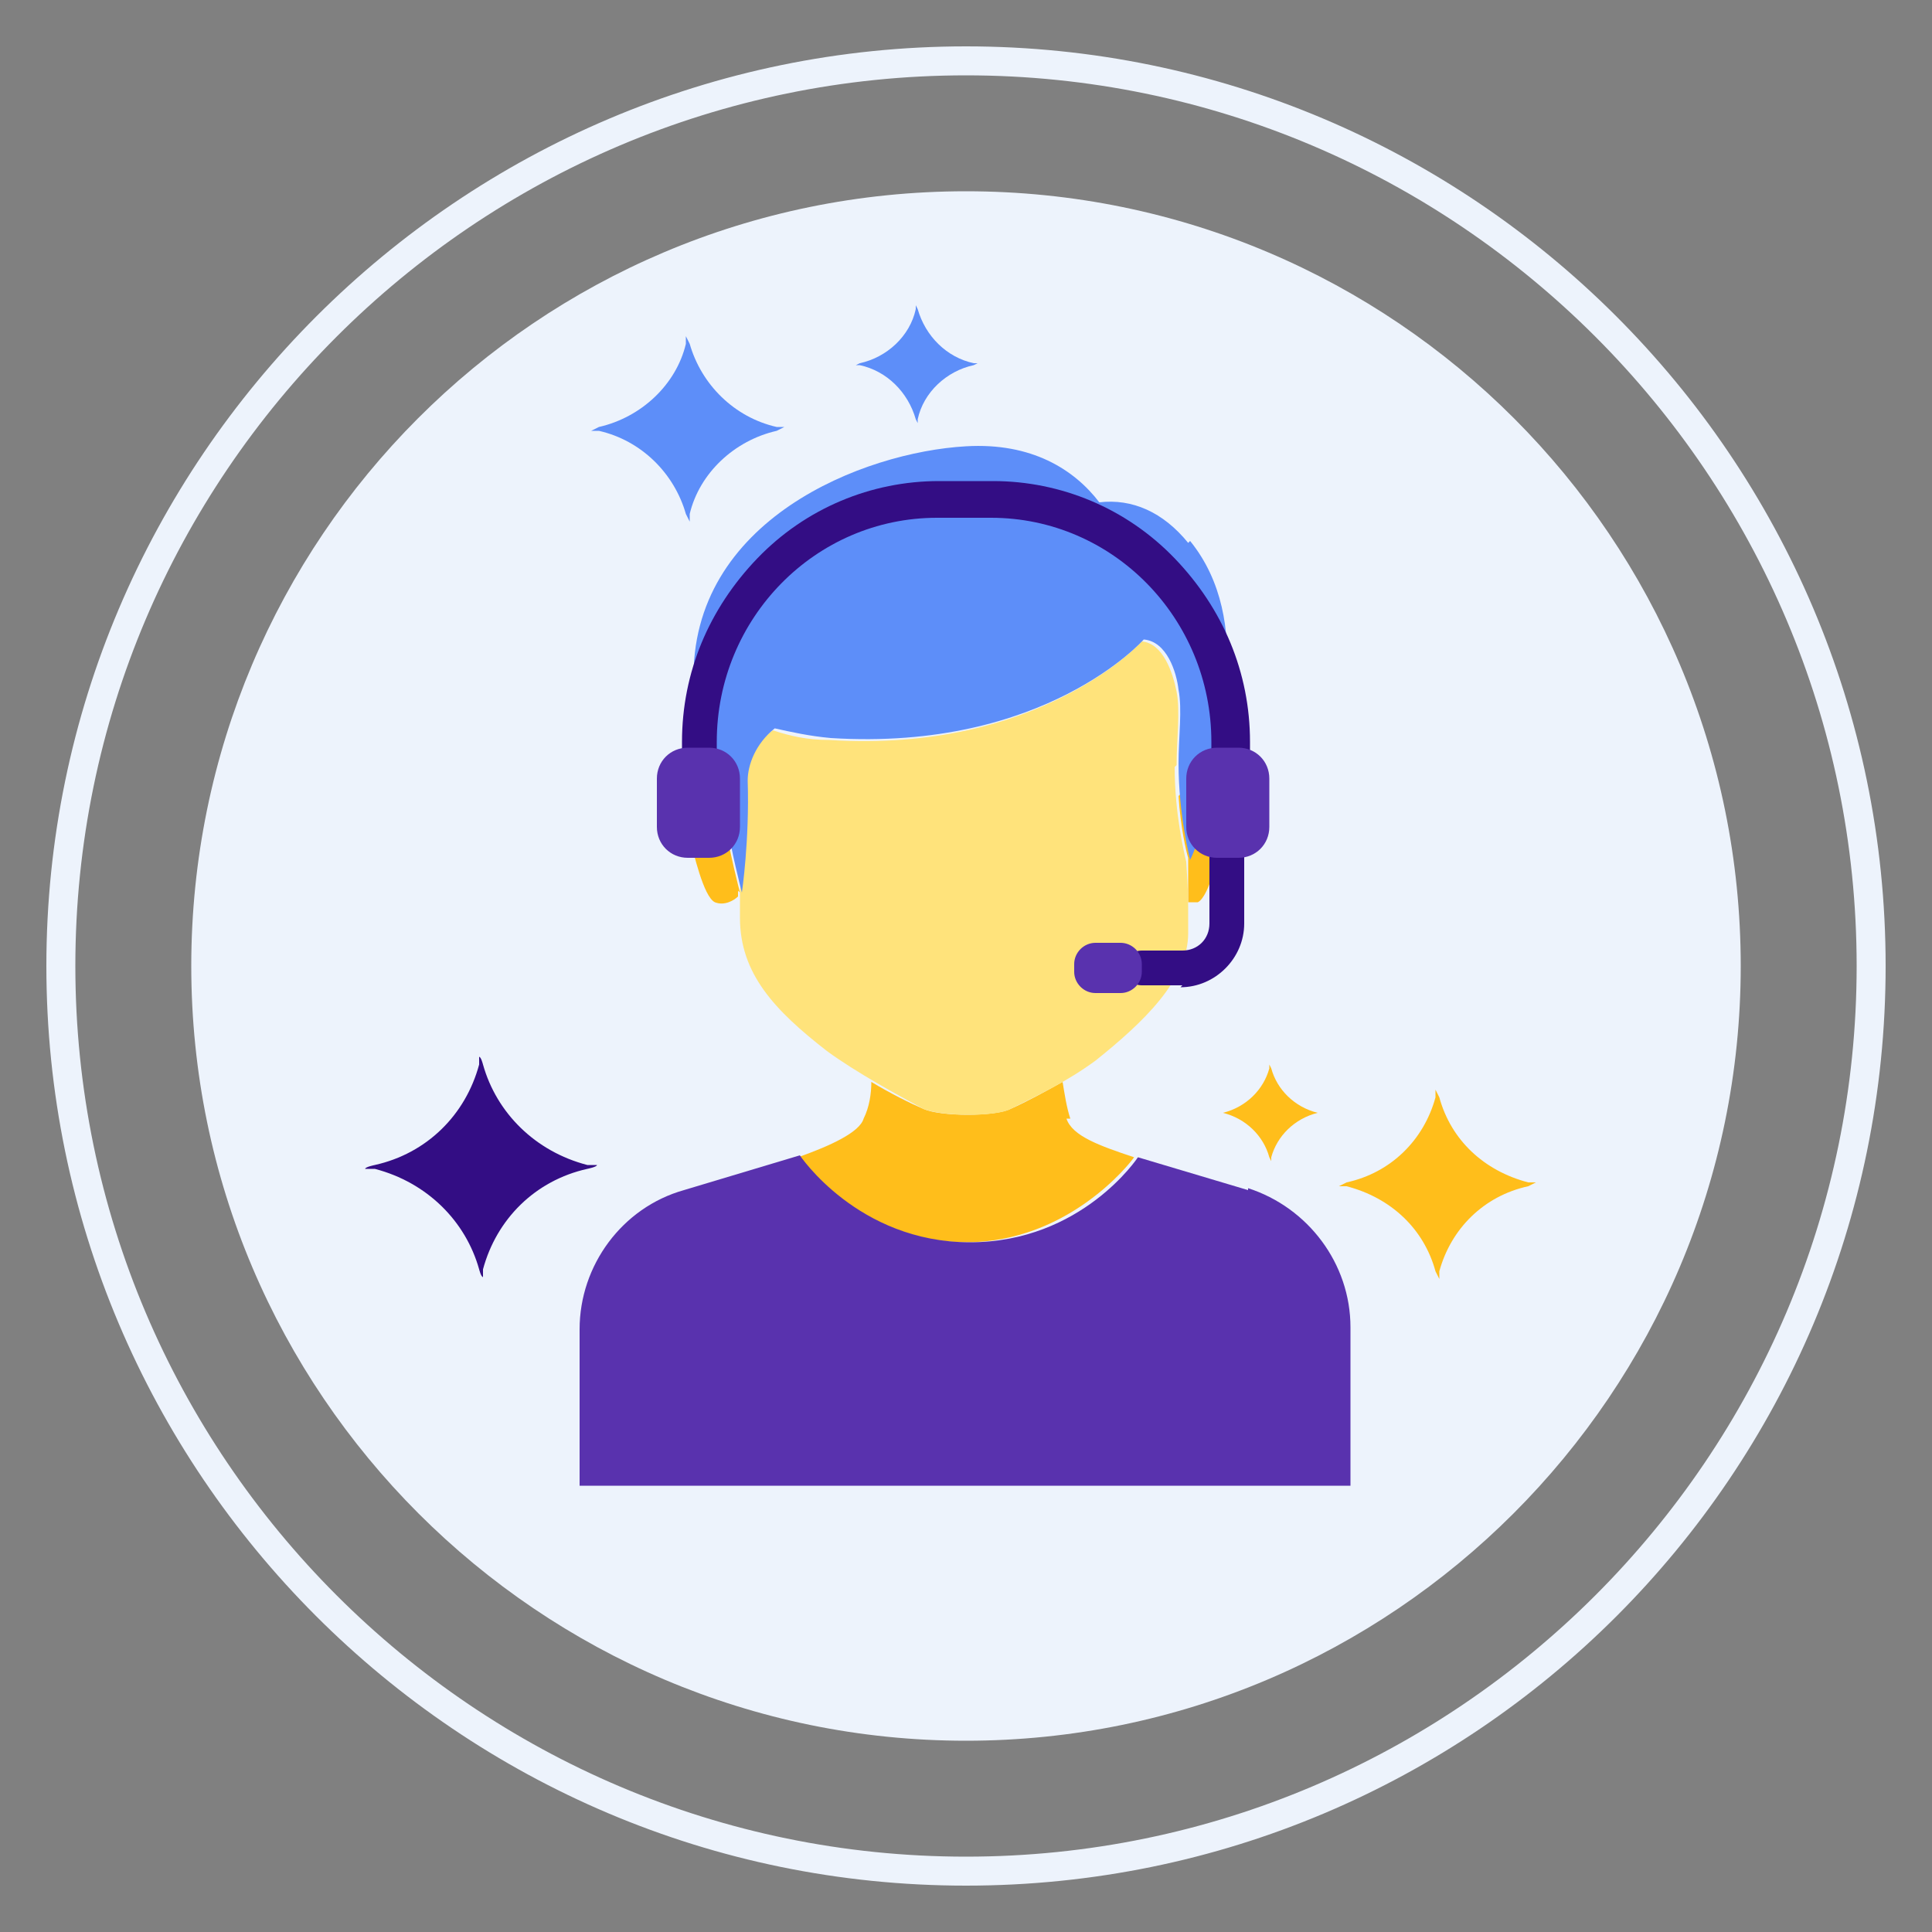 <?xml version="1.0" encoding="UTF-8"?>
<svg xmlns="http://www.w3.org/2000/svg" id="Layer_1" width="100" height="100" version="1.1" viewBox="0 0 100 100">
  <rect x="0" y="0" width="100" height="100" fill="#808080" stroke="none"/>
  <defs>
    <style>
      .st0 {
        fill: #edf3fc;
      }

      .st1 {
        fill: #5d8ef9;
      }

      .st2 {
        fill: #5932ae;
      }

      .st3 {
        fill: #330d84;
      }

      .st4 {
        fill: #ffe37b;
      }

      .st5 {
        fill: #ffbe1b;
      }
    </style>
  </defs>
  <path class="st0" d="M50,9.9c-22.2,0-40.1,18-40.1,40.1s18,40.1,40.1,40.1,40.1-18,40.1-40.1S72.2,9.9,50,9.9Z"></path>
  <path class="st0" d="M50,2.4C23.8,2.4,2.4,23.8,2.4,50s21.3,47.6,47.6,47.6,47.6-21.3,47.6-47.6S76.2,2.4,50,2.4ZM50,96.1c-25.4,0-46.1-20.7-46.1-46.1S24.6,3.9,50,3.9s46.1,20.7,46.1,46.1-20.7,46.1-46.1,46.1Z"></path>
  <path class="st5" d="M62.8,40.9c-.6-.5-1.5,0-1.8.3.1,1.6.4,2.9.5,3.2,0,.9,0,1.7,0,2.3.2,0,.4,0,.5,0,.6-.3,1.1-2.6,1.3-3.3.2-.7.3-1.8-.6-2.5Z"></path>
  <path class="st5" d="M38.3,46.2s-.6-2.3-.8-3.8c0-.3-.3-.8-.7-1.7-.2,0-.3,0-.5.2-.8.7-.8,1.7-.6,2.5.2.7.7,3,1.3,3.3.5.2,1-.1,1.2-.3,0,0,0-.2,0-.3,0,0,0,0,0,0Z"></path>
  <path class="st5" d="M55.4,57.9c-.2-.6-.3-1.3-.4-1.9-.9.5-1.8,1-2.7,1.4-.8.4-3.6.4-4.5,0-.7-.3-1.7-.8-2.7-1.4,0,.6-.1,1.3-.4,1.9-.2.7-1.7,1.4-3.4,2,.3.4,3.4,4.4,8.7,4.4s8.5-4.1,8.7-4.4c-1.8-.6-3.2-1.1-3.5-2Z"></path>
  <path class="st4" d="M60.9,39.6c0-1.3.2-2.8,0-3.8-.2-1-.7-2.5-1.8-2.6,0,0-5.2,5.8-16.2,5.1-1.1,0-2-.2-2.9-.5-1.1.8-1.4,1.9-1.4,2.7,0,2.9-.3,5.4-.3,5.7,0,.5,0,.9,0,1.3,0,2.9,1.8,4.8,4.5,6.9,1.5,1.1,3.7,2.3,5,3,1,.4,3.8.4,4.5,0,1.4-.7,2.9-1.4,4.4-2.5,2.5-2,4.8-4.2,4.8-6.6s0-2-.1-3.7c-.1-.4-.6-2.5-.6-4.9Z"></path>
  <path class="st1" d="M61.5,28.1c-1.3-1.6-2.9-2.3-4.6-2.1-1.3-1.7-3.5-3.1-6.9-2.9-5.3.3-14.3,3.8-14.1,12.2.2,4.7,1.6,6.5,1.7,7.1.2,1.5.8,3.8.8,3.8,0,0,.4-2.7.3-5.8,0-.8.4-1.9,1.4-2.7.9.2,1.8.4,2.9.5,11.1.7,16.2-5.1,16.2-5.1,1.2.1,1.7,1.7,1.8,2.6.2,1,0,2.5,0,3.8,0,2.7.6,5,.6,5,0,0,.7-1.2,1.1-4.4.2-1.8,2.3-7.9-1.1-12.1Z"></path>
  <path class="st2" d="M64.6,61.6l-5.7-1.7s-2.9,4.4-8.7,4.4-8.8-4.5-8.8-4.5l-6,1.8c-3.2.9-5.4,3.9-5.4,7.2v8.1h39.9v-8.2c0-3.3-2.2-6.2-5.3-7.2h0Z"></path>
  <path class="st3" d="M63.6,42.5c-.5,0-.9-.4-.9-.9v-3.2c0-6.4-5.1-11.6-11.4-11.6h-2.8c-6.3,0-11.4,5.2-11.4,11.6v3.2c0,.5-.4.9-.9.9s-.9-.4-.9-.9v-3.2c0-3.6,1.4-6.9,3.9-9.5,2.5-2.6,5.9-4,9.4-4h2.8c3.5,0,6.9,1.4,9.4,4,2.5,2.6,3.9,5.9,3.9,9.5v3.2c0,.5-.4.9-.9.9Z"></path>
  <path class="st3" d="M61.2,51h-2.1c-.5,0-.9-.4-.9-.9s.4-.9.9-.9h2.1c.8,0,1.4-.6,1.4-1.4v-5.4c0-.5.4-.9.9-.9s.9.4.9.9v5.4c0,1.8-1.5,3.3-3.3,3.3Z"></path>
  <path class="st2" d="M36.7,44.4h-1.1c-.9,0-1.6-.7-1.6-1.6v-2.5c0-.9.7-1.6,1.6-1.6h1.1c.9,0,1.6.7,1.6,1.6v2.5c0,.9-.7,1.6-1.6,1.6Z"></path>
  <path class="st2" d="M64.1,44.4h-1.1c-.9,0-1.6-.7-1.6-1.6v-2.5c0-.9.7-1.6,1.6-1.6h1.1c.9,0,1.6.7,1.6,1.6v2.5c0,.9-.7,1.6-1.6,1.6Z"></path>
  <path class="st2" d="M58,51.4h-1.3c-.6,0-1.1-.5-1.1-1.1v-.4c0-.6.5-1.1,1.1-1.1h1.3c.6,0,1.1.5,1.1,1.1v.4c0,.6-.5,1.1-1.1,1.1Z"></path>
  <path class="st1" d="M40.2,22.1h.4c0,0-.4.2-.4.2-2.2.5-4,2.2-4.5,4.3v.4c0,0-.2-.4-.2-.4-.6-2.1-2.3-3.8-4.5-4.3h-.4c0,0,.4-.2.4-.2,2.2-.5,4-2.2,4.5-4.3v-.4c0,0,.2.4.2.4.6,2.1,2.3,3.8,4.5,4.3h0Z"></path>
  <path class="st1" d="M50.4,18.8h.2c0,0-.2.1-.2.1-1.4.3-2.6,1.4-2.9,2.8v.2c0,0-.1-.2-.1-.2-.4-1.4-1.5-2.5-2.9-2.8h-.2c0,0,.2-.1.2-.1,1.4-.3,2.6-1.4,2.9-2.8v-.2c0,0,.1.2.1.2.4,1.4,1.5,2.5,2.9,2.8h0Z"></path>
  <path class="st3" d="M30.4,60.3h.5c0,.1-.5.2-.5.2-2.7.6-4.7,2.6-5.4,5.2v.4c-.1,0-.2-.4-.2-.4-.7-2.5-2.7-4.5-5.4-5.2h-.5c0-.1.5-.2.5-.2,2.7-.6,4.7-2.6,5.4-5.2v-.4c.1,0,.2.4.2.4.7,2.5,2.7,4.5,5.4,5.2h0Z"></path>
  <path class="st5" d="M68.2,57.6h.2s-.2,0-.2,0c-1.2.3-2.1,1.2-2.4,2.3v.2c0,0-.1-.2-.1-.2-.3-1.1-1.2-2-2.4-2.3h-.2s.2,0,.2,0c1.2-.3,2.1-1.2,2.4-2.3v-.2c0,0,.1.2.1.2.3,1.1,1.2,2,2.4,2.3h0Z"></path>
  <path class="st5" d="M79.1,61.2h.4c0,0-.4.2-.4.2-2.3.5-4,2.2-4.6,4.4v.4c0,0-.2-.4-.2-.4-.6-2.2-2.3-3.8-4.6-4.4h-.4c0,0,.4-.2.4-.2,2.3-.5,4-2.2,4.6-4.4v-.4c0,0,.2.4.2.4.6,2.2,2.3,3.8,4.6,4.4h0Z"></path>
</svg>
